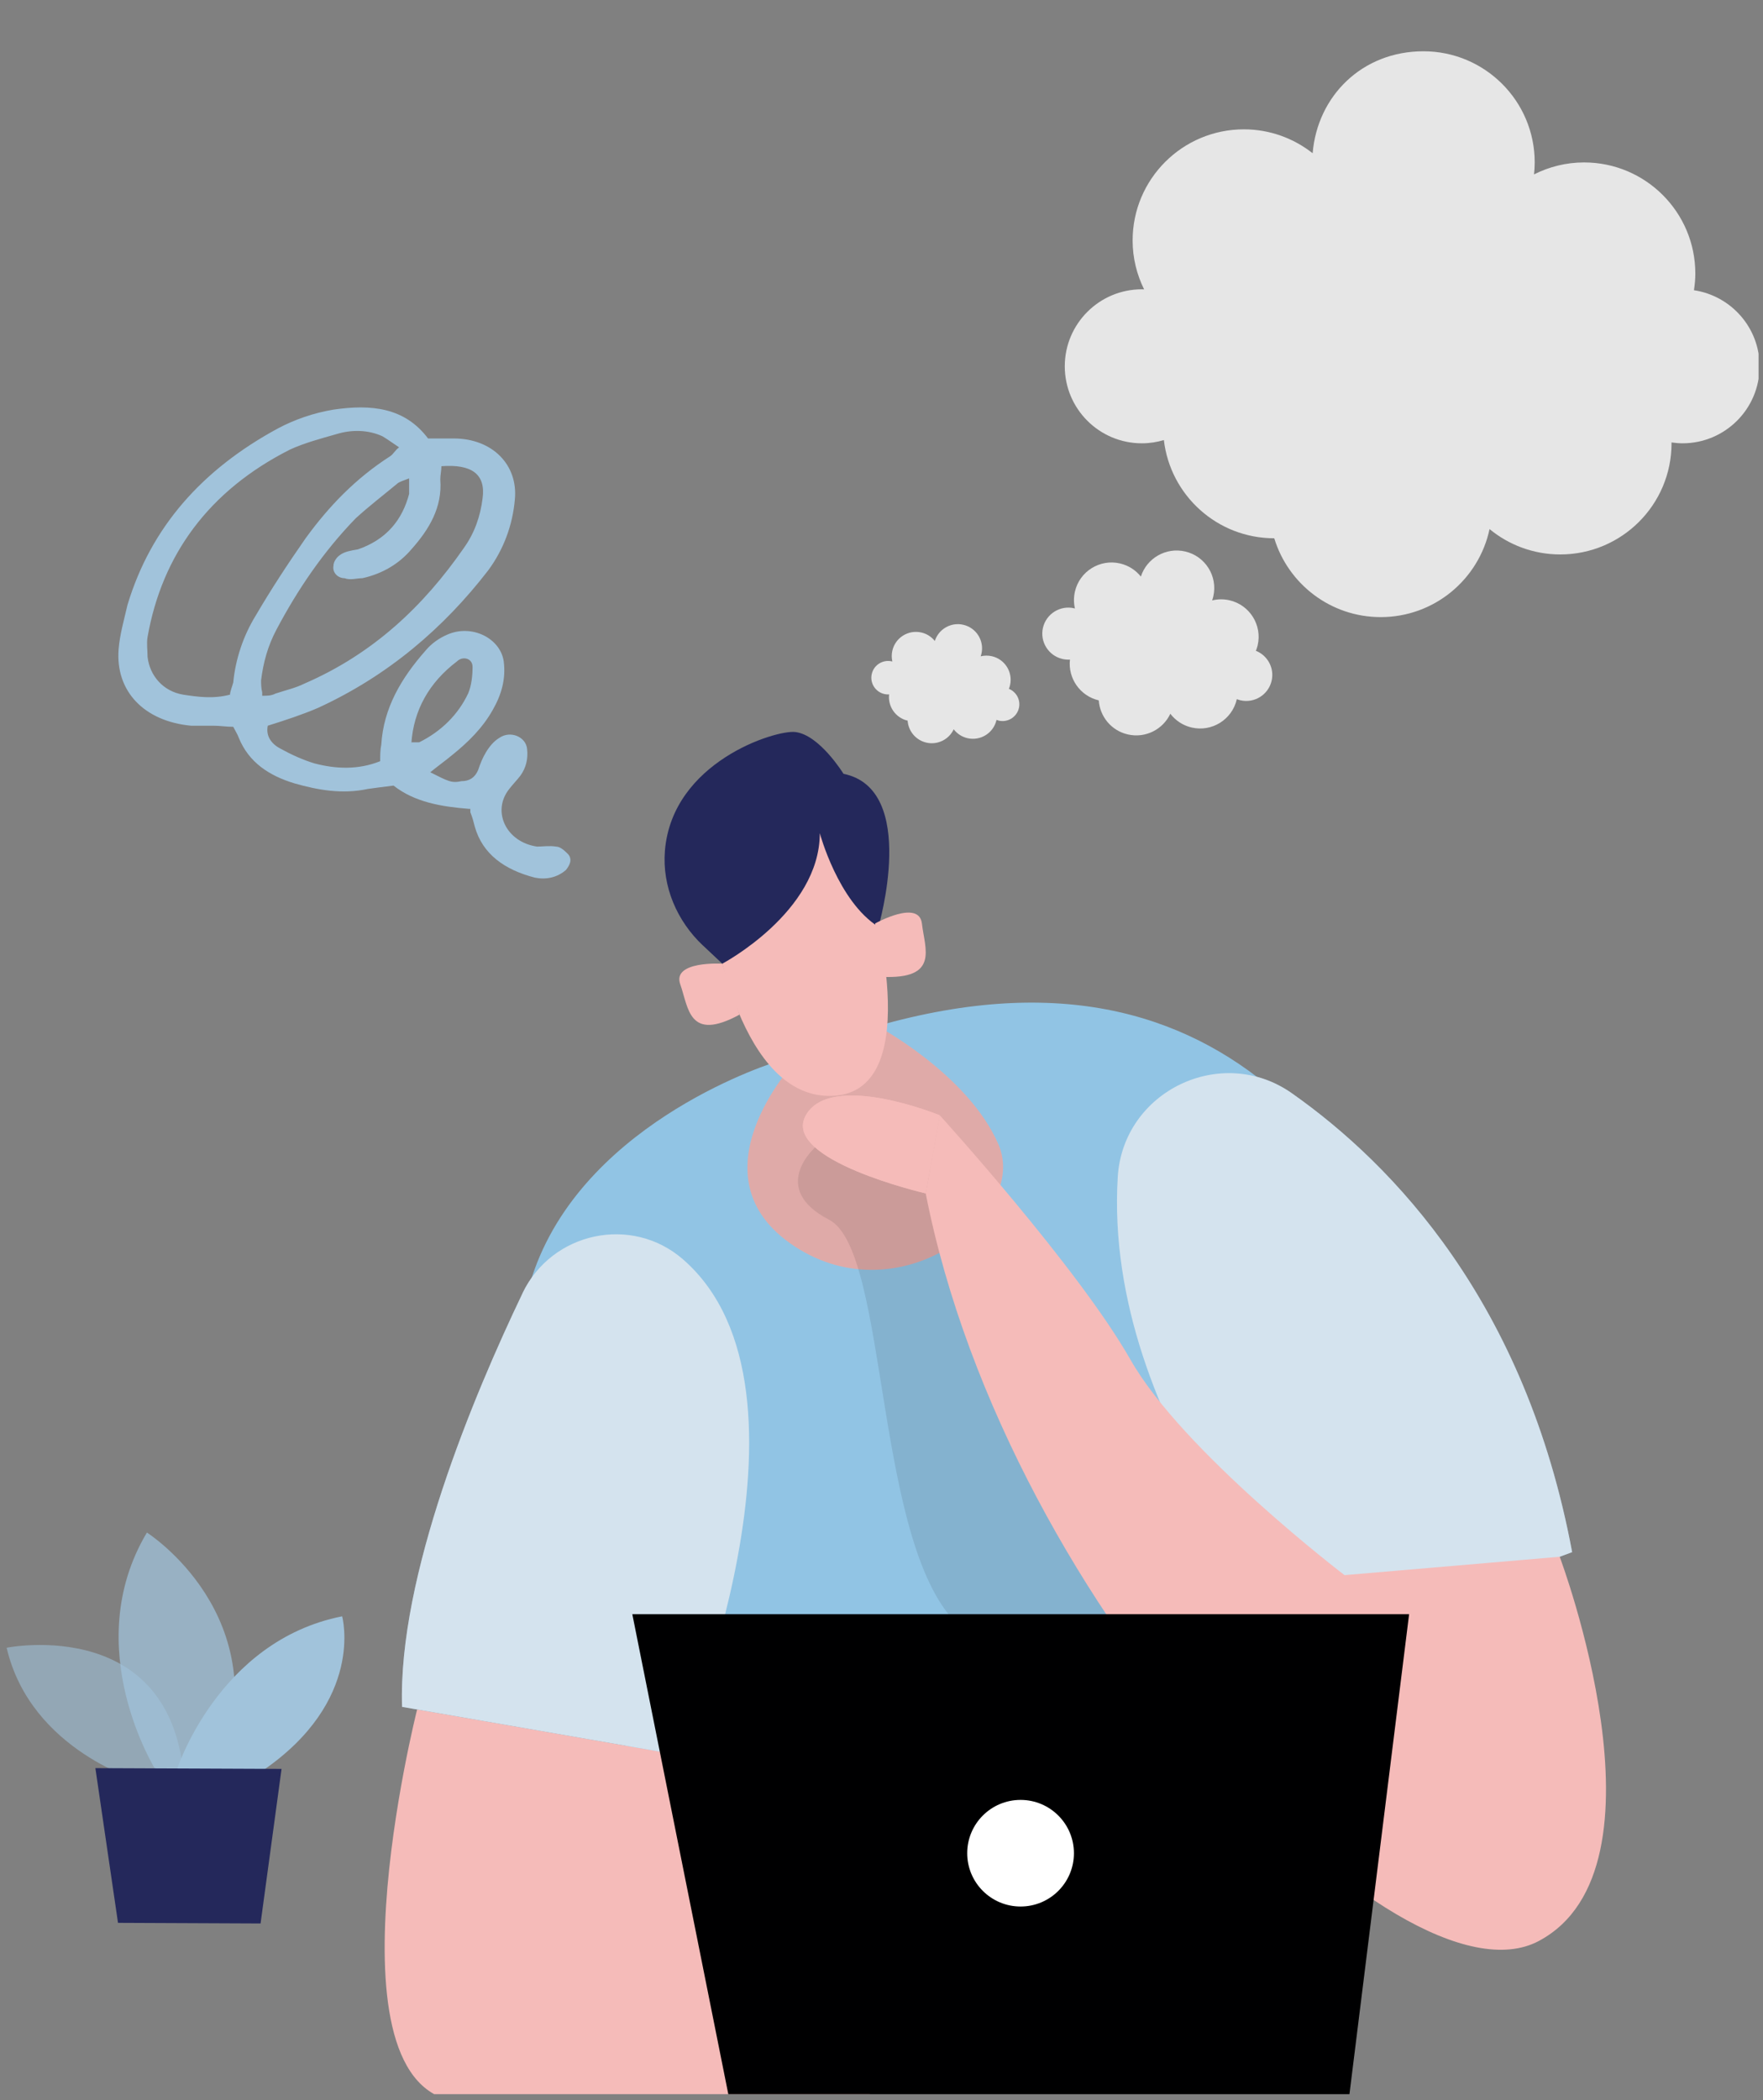 <svg width="199" height="237" viewBox="0 0 199 237" fill="none" xmlns="http://www.w3.org/2000/svg">
<rect x="0" y="0" width="199" height="237" fill="#808080" stroke="none"/>
<g clip-path="url(#clip0_8004_193)">
<g opacity="0.58">
<path d="M16.093 201.088C16.093 201.088 3.489 197.65 0.748 185.936C0.748 185.936 20.276 181.997 20.836 202.122L16.093 201.088Z" fill="#A1C3DB"/>
</g>
<g opacity="0.73">
<path d="M17.637 199.841C17.637 199.841 8.829 185.936 16.582 172.936C16.582 172.936 31.433 182.357 24.831 199.867L17.637 199.835V199.841Z" fill="#A1C3DB"/>
</g>
<path d="M19.903 199.854C19.903 199.854 24.555 185.171 38.62 182.389C38.62 182.389 41.258 191.925 29.516 199.893L19.903 199.854Z" fill="#A1C3DB"/>
<path d="M10.766 199.52L13.32 216.979L29.412 217.05L31.78 199.61L10.766 199.52Z" fill="#24285B"/>
<path d="M87.697 119.796C87.697 119.796 66.47 126.203 60.325 143.289C54.18 160.375 59.733 192.228 84.364 211.576C108.994 230.925 148.212 215.586 148.212 215.586C148.212 215.586 175.146 179.254 163.802 153.063C152.465 126.871 133.728 100.448 87.697 119.796Z" fill="#91C4E4"/>
<path d="M47.083 192.903C47.083 192.903 35.855 237.209 52.707 237.209C69.558 237.209 98.352 236.567 98.352 236.567L76.675 198.031L47.083 192.896V192.903Z" fill="#F5BBB9"/>
<path d="M89.692 119.88C89.692 119.88 77.711 132.776 89.692 140.641C101.672 148.507 116.162 137.146 112.701 129.139C109.233 121.133 98.796 115.651 98.796 115.651L89.692 119.873V119.88Z" fill="#F5BBB9"/>
<g opacity="0.09">
<path d="M89.692 119.88C89.692 119.88 77.711 132.776 89.692 140.641C101.672 148.507 116.162 137.146 112.701 129.139C109.233 121.133 98.796 115.651 98.796 115.651L89.692 119.873V119.88Z" fill="#000001"/>
</g>
<path d="M58.987 145.924C53.453 157.484 44.908 177.866 45.384 192.607L76.675 198.037C76.675 198.037 94.131 156.95 77.099 142.113C71.315 137.075 62.294 139.009 58.98 145.924H58.987Z" fill="#A1C3DB"/>
<g opacity="0.54">
<path d="M58.987 145.924C53.453 157.484 44.908 177.866 45.384 192.607L76.675 198.037C76.675 198.037 94.131 156.95 77.099 142.113C71.315 137.075 62.294 139.009 58.98 145.924H58.987Z" fill="white"/>
</g>
<path d="M145.825 123.369C157.31 131.453 172.206 147.022 177.456 175.148L148.868 185.764C148.868 185.764 124.45 160.992 126.168 132.815C126.76 123.118 137.878 117.772 145.825 123.369Z" fill="#A1C3DB"/>
<g opacity="0.54">
<path d="M145.825 123.369C157.31 131.453 172.206 147.022 177.456 175.148L148.868 185.764C148.868 185.764 124.45 160.992 126.168 132.815C126.76 123.118 137.878 117.772 145.825 123.369Z" fill="white"/>
</g>
<path d="M80.567 104.149C80.567 104.149 83.405 124.281 94.112 123.652C104.825 123.022 98.204 100.686 98.204 100.686C98.204 100.686 96.756 89.363 90.393 89.363C84.029 89.363 75.819 90.237 80.561 104.149H80.567Z" fill="#F5BBB9"/>
<path d="M79.364 106.707L81.532 108.744C81.532 108.744 92.535 102.922 92.535 94.016C92.535 94.016 94.594 101.72 99.156 104.586C99.156 104.586 103.718 89.048 95.212 87.32C95.212 87.32 92.51 82.918 89.762 82.603C87.536 82.346 75.877 85.97 75.053 96.001C74.725 100.024 76.417 103.95 79.364 106.713V106.707Z" fill="#24285B"/>
<path d="M81.532 108.744C81.532 108.744 75.838 108.397 76.784 111.07C77.73 113.743 77.723 117.611 83.475 114.495L81.532 108.744Z" fill="#F5BBB9"/>
<g opacity="0.09">
<path d="M92.014 129.473C92.014 129.473 86.731 134.094 93.578 137.634C100.43 141.175 98.538 174.911 108.46 183.643C118.382 192.376 134.449 187.653 134.449 187.653L115.21 151.321L111.394 133.155L101.627 131.266L92.007 129.48L92.014 129.473Z" fill="#000001"/>
</g>
<path d="M98.777 104.207C98.777 104.207 103.757 101.424 104.066 104.239C104.381 107.06 106.067 110.536 99.53 110.228L98.777 104.207Z" fill="#F5BBB9"/>
<path d="M106.08 125.856C106.08 125.856 93.796 120.824 90.959 125.856C88.121 130.887 104.49 134.665 104.49 134.665L106.08 125.856Z" fill="#F5BBB9"/>
<path d="M106.08 125.856C106.08 125.856 93.796 120.824 90.959 125.856C88.121 130.887 104.49 134.665 104.49 134.665L106.08 125.856Z" fill="#F5BBB9"/>
<path d="M176.053 175.669C176.053 175.669 189.263 210.773 173.673 219.037C158.082 227.294 113.769 182.011 104.49 134.665L106.08 125.856C106.08 125.856 121.696 143.038 127.602 153.429C133.509 163.819 151.764 177.744 151.764 177.744L176.053 175.669Z" fill="#F5BBB9"/>
<path d="M82.388 237.209L71.373 182.152H159.054L152.034 238.616L82.388 237.209Z" fill="#000001"/>
<path d="M115.197 215.136C118.524 215.136 121.22 212.444 121.22 209.122C121.22 205.8 118.524 203.107 115.197 203.107C111.871 203.107 109.175 205.8 109.175 209.122C109.175 212.444 111.871 215.136 115.197 215.136Z" fill="white"/>
<path d="M191.206 32.753C191.299 32.139 191.361 31.51 191.361 30.87C191.361 23.945 185.738 18.329 178.803 18.329C176.768 18.329 174.852 18.824 173.153 19.68C173.2 19.236 173.231 18.782 173.231 18.329C173.231 11.403 167.607 5.787 160.672 5.787C153.737 5.787 148.698 10.851 148.166 17.292C146.028 15.611 143.337 14.595 140.404 14.595C133.469 14.595 127.846 20.211 127.846 27.137C127.846 29.122 128.321 30.989 129.142 32.655C129.059 32.655 128.977 32.645 128.889 32.645C124.087 32.645 120.188 36.533 120.188 41.334C120.188 46.135 124.082 50.024 128.889 50.024C129.751 50.024 130.583 49.895 131.373 49.657C132.096 55.892 137.394 60.74 143.833 60.74C145.398 65.886 150.185 69.636 155.849 69.636C161.891 69.636 166.931 65.376 168.134 59.703C170.303 61.488 173.086 62.565 176.117 62.565C183.053 62.565 188.676 56.949 188.676 50.024C188.676 49.993 188.676 49.956 188.676 49.926C189.084 49.982 189.492 50.024 189.915 50.024C194.718 50.024 198.616 46.135 198.616 41.334C198.616 36.981 195.404 33.387 191.222 32.753H191.206Z" fill="#E6E6E6"/>
<path d="M141.763 73.431C141.84 73.235 141.907 73.034 141.959 72.823C142.491 70.543 141.065 68.264 138.783 67.738C138.112 67.583 137.446 67.599 136.821 67.753C136.872 67.609 136.914 67.465 136.95 67.315C137.482 65.036 136.057 62.756 133.774 62.23C131.605 61.73 129.447 62.983 128.776 65.061C128.202 64.345 127.392 63.808 126.426 63.581C124.144 63.05 121.861 64.474 121.334 66.753C121.185 67.408 121.195 68.058 121.334 68.666C121.309 68.661 121.283 68.651 121.252 68.64C119.672 68.274 118.092 69.259 117.725 70.837C117.358 72.415 118.345 73.993 119.925 74.359C120.209 74.427 120.493 74.447 120.772 74.432C120.534 76.541 121.908 78.537 124.025 79.032C124.144 80.847 125.435 82.446 127.299 82.874C129.287 83.333 131.27 82.317 132.101 80.543C132.679 81.296 133.511 81.863 134.507 82.095C136.79 82.626 139.072 81.203 139.599 78.924C139.599 78.913 139.599 78.903 139.604 78.892C139.733 78.944 139.867 78.985 140.007 79.021C141.587 79.388 143.167 78.403 143.534 76.825C143.869 75.391 143.085 73.962 141.757 73.436L141.763 73.431Z" fill="#E6E6E6"/>
<path d="M113.883 77.717C113.935 77.593 113.976 77.464 114.007 77.325C114.348 75.855 113.434 74.39 111.962 74.05C111.533 73.952 111.1 73.962 110.697 74.06C110.728 73.968 110.759 73.875 110.78 73.777C111.12 72.307 110.206 70.842 108.735 70.502C107.34 70.177 105.946 70.987 105.518 72.328C105.146 71.869 104.629 71.518 104.005 71.374C102.533 71.033 101.066 71.946 100.726 73.416C100.627 73.834 100.638 74.256 100.726 74.648C100.71 74.648 100.689 74.638 100.674 74.633C99.657 74.396 98.639 75.03 98.402 76.046C98.164 77.062 98.799 78.078 99.817 78.315C99.998 78.356 100.183 78.372 100.359 78.361C100.204 79.718 101.087 81.007 102.45 81.322C102.528 82.487 103.359 83.518 104.557 83.797C105.838 84.096 107.113 83.441 107.65 82.296C108.022 82.781 108.559 83.147 109.199 83.297C110.671 83.637 112.138 82.724 112.478 81.254C112.478 81.249 112.478 81.239 112.478 81.234C112.561 81.265 112.649 81.296 112.737 81.316C113.754 81.553 114.771 80.919 115.009 79.903C115.226 78.98 114.72 78.062 113.862 77.722L113.883 77.717Z" fill="#E6E6E6"/>
<path fill-rule="evenodd" clip-rule="evenodd" d="M52.964 91.277C49.823 91.027 46.808 90.526 44.421 88.649C43.416 88.774 42.411 88.899 41.531 89.024C38.642 89.65 35.878 89.15 33.239 88.399C30.35 87.523 28.088 86.021 26.958 83.268C26.832 82.892 26.581 82.517 26.329 82.016C25.576 82.016 24.822 81.891 24.068 81.891H21.555C16.279 81.39 13.012 78.011 13.389 73.256C13.515 71.629 14.017 69.877 14.394 68.25C17.032 59.49 22.812 52.982 31.355 48.352C33.239 47.35 35.375 46.599 37.637 46.224C41.908 45.598 45.677 45.974 48.316 49.478H51.205C55.602 49.478 58.492 52.481 58.115 56.361C57.864 59.239 56.859 61.993 55.1 64.37C50.074 70.878 43.793 76.259 35.878 79.889C34.119 80.64 32.234 81.265 30.224 81.891C29.973 83.142 30.727 84.019 31.732 84.519C32.862 85.145 34.245 85.771 35.501 86.146C37.888 86.772 40.401 86.897 42.913 85.896C42.913 85.27 42.913 84.644 43.039 84.019C43.29 79.889 45.3 76.51 48.064 73.381C48.692 72.63 49.572 72.004 50.451 71.629C53.215 70.377 56.482 72.004 56.859 74.632C57.11 76.635 56.607 78.387 55.602 80.139C54.472 82.141 52.838 83.768 50.954 85.27C50.2 85.896 49.321 86.522 48.567 87.147C50.577 88.148 50.954 88.399 52.085 88.148C52.964 88.148 53.592 87.773 53.969 86.897C54.22 86.146 54.472 85.52 54.849 84.895C55.225 84.269 55.728 83.643 56.356 83.268C57.612 82.392 59.371 83.142 59.497 84.519C59.623 85.645 59.371 86.647 58.743 87.523C58.366 88.023 57.864 88.524 57.487 89.024C55.477 91.527 57.11 95.031 60.628 95.532C61.256 95.532 62.01 95.407 62.764 95.532C63.266 95.532 63.769 96.033 64.145 96.408C64.648 97.034 64.271 97.66 63.894 98.16C62.889 99.036 61.633 99.287 60.376 99.036C56.984 98.16 54.472 96.408 53.592 93.279C53.467 92.779 53.341 92.278 53.09 91.653V91.277H52.964ZM25.953 78.512C25.953 78.011 26.204 77.511 26.329 77.01C26.581 74.382 27.46 71.754 28.842 69.501C30.601 66.498 32.486 63.62 34.496 60.741C37.134 57.112 40.149 53.983 44.044 51.48C44.421 51.23 44.547 50.855 45.049 50.479C44.295 49.978 43.793 49.603 43.164 49.228C41.531 48.477 39.647 48.477 38.014 48.977C36.255 49.478 34.37 49.978 32.737 50.729C23.566 55.36 18.289 62.618 16.656 71.879C16.53 72.63 16.656 73.381 16.656 74.132C16.907 76.259 18.415 78.011 20.676 78.387C22.309 78.637 24.068 78.888 25.953 78.387V78.512ZM29.596 78.512C30.224 78.512 30.601 78.512 31.104 78.262C32.234 77.886 33.365 77.636 34.37 77.135C42.159 73.757 47.813 68.375 52.336 61.867C53.592 60.115 54.22 58.238 54.472 56.236C54.849 53.483 53.215 52.356 49.823 52.607C49.823 53.107 49.697 53.608 49.697 54.108C49.949 57.237 48.441 59.74 46.431 61.993C45.049 63.62 43.164 64.746 40.903 65.246C40.275 65.246 39.521 65.497 38.893 65.246C38.139 65.246 37.511 64.621 37.637 63.87C37.637 63.369 38.014 62.869 38.39 62.618C38.893 62.243 39.647 62.118 40.401 61.993C43.667 60.866 45.426 58.614 46.18 55.735V53.983C45.552 54.233 45.049 54.359 44.798 54.609C43.29 55.86 41.657 57.112 40.149 58.489C36.506 62.243 33.616 66.498 31.229 71.003C30.224 72.88 29.722 74.758 29.47 76.76C29.47 77.135 29.47 77.636 29.596 78.137V78.387V78.512ZM46.431 83.768H47.31C49.823 82.517 51.708 80.64 52.838 78.262C53.215 77.386 53.341 76.259 53.341 75.258C53.341 74.257 52.21 74.007 51.582 74.632C48.441 77.01 46.682 80.139 46.431 83.893V83.768Z" fill="#A1C3DB"/>
</g>
<defs>
<clipPath id="clip0_8004_193">
<rect width="198" height="236" fill="white" transform="translate(0.5 0.31)"/>
</clipPath>
</defs>
</svg>
